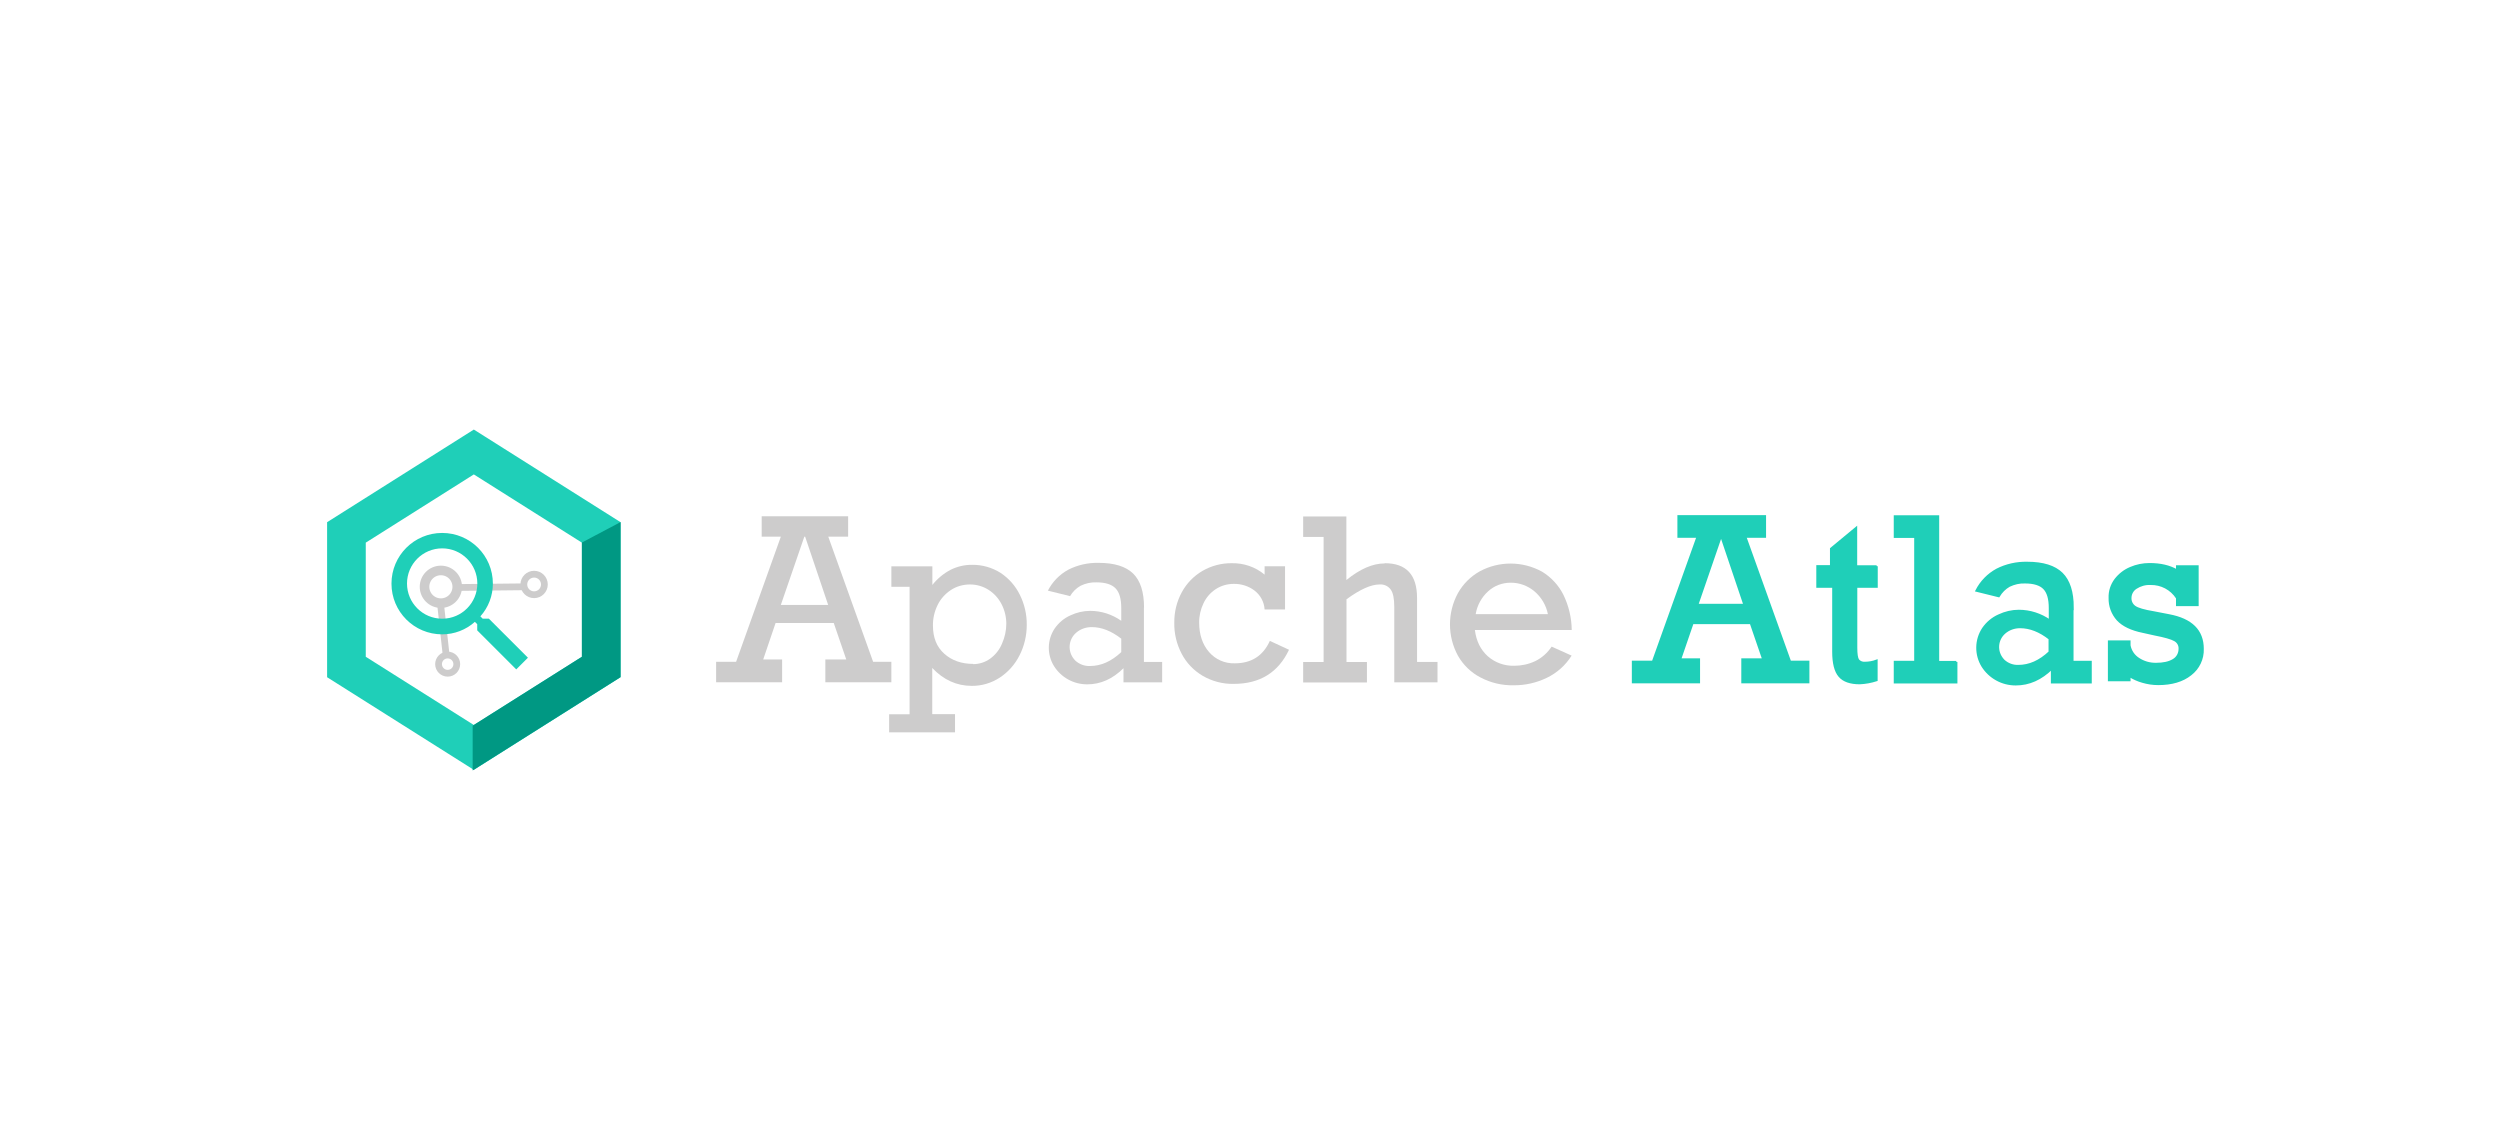 <?xml version="1.0" encoding="UTF-8"?>
<svg xmlns="http://www.w3.org/2000/svg" id="Layer_1" data-name="Layer 1" viewBox="0 0 214 96">
  <defs>
    <style>
      .cls-1 {
        stroke-width: .58px;
      }

      .cls-1, .cls-2, .cls-3 {
        stroke-miterlimit: 10;
      }

      .cls-1, .cls-3 {
        fill: none;
        stroke: #cdcccc;
      }

      .cls-4 {
        fill: #009883;
      }

      .cls-4, .cls-5, .cls-6 {
        stroke-width: 0px;
      }

      .cls-5, .cls-2 {
        fill: #1fcfb8;
      }

      .cls-2 {
        stroke: #1fcfb8;
        stroke-width: .19px;
      }

      .cls-6 {
        fill: #cdcccc;
      }

      .cls-3 {
        stroke-width: .82px;
      }
    </style>
  </defs>
  <g id="Layer_2" data-name="Layer 2">
    <g id="Layer_1-2" data-name="Layer 1-2">
      <path class="cls-6" d="M70.9,45.94l3.84,10.71h1.56v1.75h-5.65v-1.95h1.79l-1.07-3.12h-4.98l-1.06,3.12h1.62v1.95h-5.65v-1.75h1.71l3.83-10.71h-1.64v-1.75h7.4v1.75h-1.71ZM68.92,45.94h-.07l-2.01,5.84h4.05l-1.97-5.84Z"></path>
      <path class="cls-6" d="M87.89,53.5c0,.9-.21,1.8-.62,2.6-.39.78-.98,1.44-1.7,1.91-.71.46-1.54.71-2.39.7-1.29,0-2.41-.51-3.38-1.53v3.95h1.95v1.56h-5.64v-1.55h1.75v-10.91h-1.56v-1.75h3.51v1.59c.43-.54.96-.98,1.57-1.3.57-.28,1.2-.43,1.84-.42.86-.01,1.7.23,2.43.69.71.47,1.28,1.12,1.65,1.88.4.8.6,1.69.59,2.58ZM83.3,56.85c.52,0,1.03-.16,1.46-.47.45-.33.8-.77,1.01-1.28.24-.54.37-1.12.37-1.71,0-.58-.14-1.16-.41-1.68-.26-.5-.64-.92-1.11-1.22-.47-.3-1.02-.46-1.59-.46-.58,0-1.16.16-1.64.48-.48.32-.88.76-1.13,1.28-.27.55-.41,1.15-.4,1.76,0,1.03.32,1.83.97,2.41.65.58,1.48.87,2.48.87Z"></path>
      <path class="cls-6" d="M97.92,51.99v4.67h1.56v1.75h-3.31v-1.21c-.93.92-1.96,1.38-3.1,1.38-.58,0-1.14-.14-1.64-.42-.49-.27-.9-.66-1.2-1.13-.62-.99-.6-2.26.05-3.23.34-.49.8-.88,1.34-1.12.53-.25,1.11-.39,1.7-.39.95,0,1.88.3,2.66.85v-1.09c0-.79-.16-1.35-.49-1.69s-.88-.51-1.64-.51c-.47-.02-.93.09-1.35.29-.37.21-.69.52-.9.89l-1.9-.47c.39-.76.99-1.38,1.74-1.79.8-.41,1.7-.61,2.6-.59,1.35,0,2.34.31,2.96.92.62.61.93,1.58.93,2.91ZM93.3,57.01c.95,0,1.84-.4,2.68-1.19v-1.15c-.85-.66-1.69-.99-2.53-.99-.49,0-.96.16-1.33.48-.68.59-.75,1.61-.16,2.29.03.03.06.07.09.1.34.31.79.48,1.26.46Z"></path>
      <path class="cls-6" d="M108.25,49.18v-.71h1.75v3.7h-1.75c-.04-.65-.36-1.24-.88-1.63-.51-.38-1.13-.57-1.76-.56-.55,0-1.08.15-1.54.45-.46.3-.82.72-1.05,1.21-.25.52-.38,1.09-.37,1.66,0,1.02.28,1.86.84,2.51.55.64,1.36,1,2.21.97,1.42,0,2.42-.64,3-1.92l1.64.76c-.92,1.95-2.5,2.92-4.73,2.92-.93.02-1.85-.22-2.66-.69-.76-.45-1.39-1.1-1.8-1.89-.43-.82-.65-1.73-.63-2.66-.01-.91.21-1.81.64-2.6.41-.76,1.02-1.39,1.77-1.83.76-.44,1.63-.67,2.51-.66,1.02-.02,2.02.32,2.8.97Z"></path>
      <path class="cls-6" d="M118.53,48.21c1.85,0,2.77.99,2.77,2.98v5.47h1.75v1.75h-3.7v-6.46c0-.71-.1-1.21-.31-1.49-.22-.3-.58-.46-.95-.43-.73,0-1.67.42-2.83,1.27v5.37h1.75v1.75h-5.46v-1.75h1.75v-10.71h-1.75v-1.75h3.7v5.44c1.17-.95,2.26-1.42,3.27-1.42Z"></path>
      <path class="cls-6" d="M134.53,53.93h-8.28c.12.95.49,1.69,1.1,2.24.62.55,1.43.84,2.26.82.63,0,1.24-.13,1.81-.4.57-.28,1.05-.71,1.4-1.24l1.71.77c-.51.82-1.25,1.48-2.12,1.9-.89.43-1.86.65-2.85.64-.99.02-1.96-.21-2.83-.67-.81-.42-1.48-1.07-1.93-1.86-.91-1.67-.91-3.69,0-5.36.44-.78,1.08-1.42,1.86-1.86,1.66-.9,3.67-.89,5.33.02.78.47,1.42,1.16,1.83,1.97.46.94.71,1.98.72,3.03ZM129.3,49.88c-.71,0-1.4.26-1.92.74-.56.51-.94,1.2-1.06,1.95h6.18c-.15-.76-.56-1.45-1.15-1.95-.57-.48-1.3-.75-2.04-.74Z"></path>
      <path class="cls-2" d="M149.39,45.94l3.84,10.71h1.56v1.75h-5.64v-1.95h1.79l-1.07-3.12h-4.99l-1.07,3.12h1.62v1.95h-5.65v-1.75h1.71l3.83-10.71h-1.64v-1.75h7.4v1.75h-1.71ZM147.36,45.94h-.07l-2.01,5.84h4.05l-1.97-5.84Z"></path>
      <path class="cls-2" d="M160.64,48.47v1.75h-1.75v5.22c0,.54.05.89.16,1.06.14.17.36.26.58.24.34,0,.68-.06,1-.18v1.66c-.47.15-.95.24-1.44.26-.8,0-1.38-.2-1.73-.61-.35-.4-.53-1.1-.53-2.08v-5.57h-1.36v-1.75h1.17v-1.5l2.14-1.77v3.28h1.76Z"></path>
      <path class="cls-2" d="M167.46,56.66v1.75h-5.26v-1.75h1.75v-10.71h-1.75v-1.75h3.7v12.47h1.56Z"></path>
      <path class="cls-2" d="M177.4,51.99v4.67h1.56v1.75h-3.31v-1.21c-.93.92-1.96,1.38-3.1,1.38-.58,0-1.14-.14-1.64-.42-.49-.27-.9-.66-1.2-1.13-.61-.99-.6-2.25.05-3.23.34-.49.8-.88,1.35-1.12.53-.25,1.11-.39,1.7-.39.95,0,1.88.3,2.66.85v-1.09c0-.79-.16-1.35-.49-1.69s-.88-.51-1.64-.51c-.47-.02-.93.09-1.35.29-.37.21-.68.52-.9.89l-1.9-.47c.39-.76.99-1.38,1.74-1.79.8-.41,1.7-.61,2.6-.59,1.35,0,2.34.31,2.96.92.62.61.93,1.58.93,2.91ZM172.77,57.01c.95,0,1.84-.4,2.68-1.19v-1.15c-.84-.66-1.69-.99-2.53-.99-.49,0-.96.16-1.33.48-.68.59-.75,1.61-.16,2.29.03.03.06.07.09.1.34.31.79.48,1.26.46Z"></path>
      <path class="cls-2" d="M186.36,48.84v-.36h1.75v3.31h-1.75v-.6c-.5-.78-1.36-1.23-2.28-1.21-.44-.02-.87.1-1.24.34-.3.19-.48.52-.48.87-.01.3.13.58.37.75.25.18.79.34,1.64.48l1.29.25c1.92.36,2.89,1.31,2.89,2.87.03.86-.36,1.67-1.04,2.19-.69.55-1.62.82-2.77.82-.46,0-.91-.07-1.35-.2-.39-.11-.77-.28-1.11-.5v.37h-1.75v-3.31h1.75v.34c.09.48.37.89.78,1.15.44.29.97.44,1.5.43.63,0,1.12-.11,1.48-.33.35-.2.55-.58.54-.99.01-.3-.16-.58-.43-.72-.28-.16-.85-.32-1.72-.49l-.99-.22c-.99-.2-1.71-.55-2.16-1.03-.46-.51-.71-1.18-.69-1.87-.02-.57.16-1.12.5-1.57.34-.44.78-.78,1.29-.99.51-.22,1.06-.33,1.62-.33.93,0,1.71.18,2.35.55Z"></path>
      <path class="cls-5" d="M40.56,36.77l-12.56,7.93v13.27l12.56,7.93,12.56-7.93v-13.27l-12.56-7.93ZM49.81,56.22l-9.25,5.84-9.25-5.84v-9.77l9.25-5.84,9.25,5.84v9.77Z"></path>
      <circle class="cls-1" cx="38.32" cy="56.85" r=".78"></circle>
      <circle class="cls-1" cx="45.72" cy="50.03" r=".88"></circle>
      <circle class="cls-3" cx="37.74" cy="50.23" r="1.4"></circle>
      <line class="cls-1" x1="37.7" y1="51.61" x2="38.19" y2="56.08"></line>
      <line class="cls-1" x1="44.84" y1="50.23" x2="39.18" y2="50.29"></line>
      <g id="search">
        <path class="cls-5" d="M41.85,52.96h-.53l-.2-.2c.69-.77,1.07-1.77,1.07-2.8,0-2.4-1.94-4.34-4.34-4.34s-4.34,1.94-4.34,4.34,1.94,4.34,4.34,4.34h0c1.03,0,2.03-.38,2.8-1.07l.2.2v.53l3.34,3.34,1-1-3.34-3.34ZM37.85,52.96c-1.66,0-3.01-1.35-3.01-3.01s1.35-3.01,3.01-3.01,3.01,1.35,3.01,3.01c0,1.65-1.33,3-2.98,3.01,0,0-.02,0-.03,0Z"></path>
      </g>
      <polygon class="cls-4" points="53.12 44.69 49.81 46.44 49.81 56.22 40.46 62.12 40.46 65.95 53.12 57.96 53.12 44.69"></polygon>
    </g>
  </g>
</svg>
